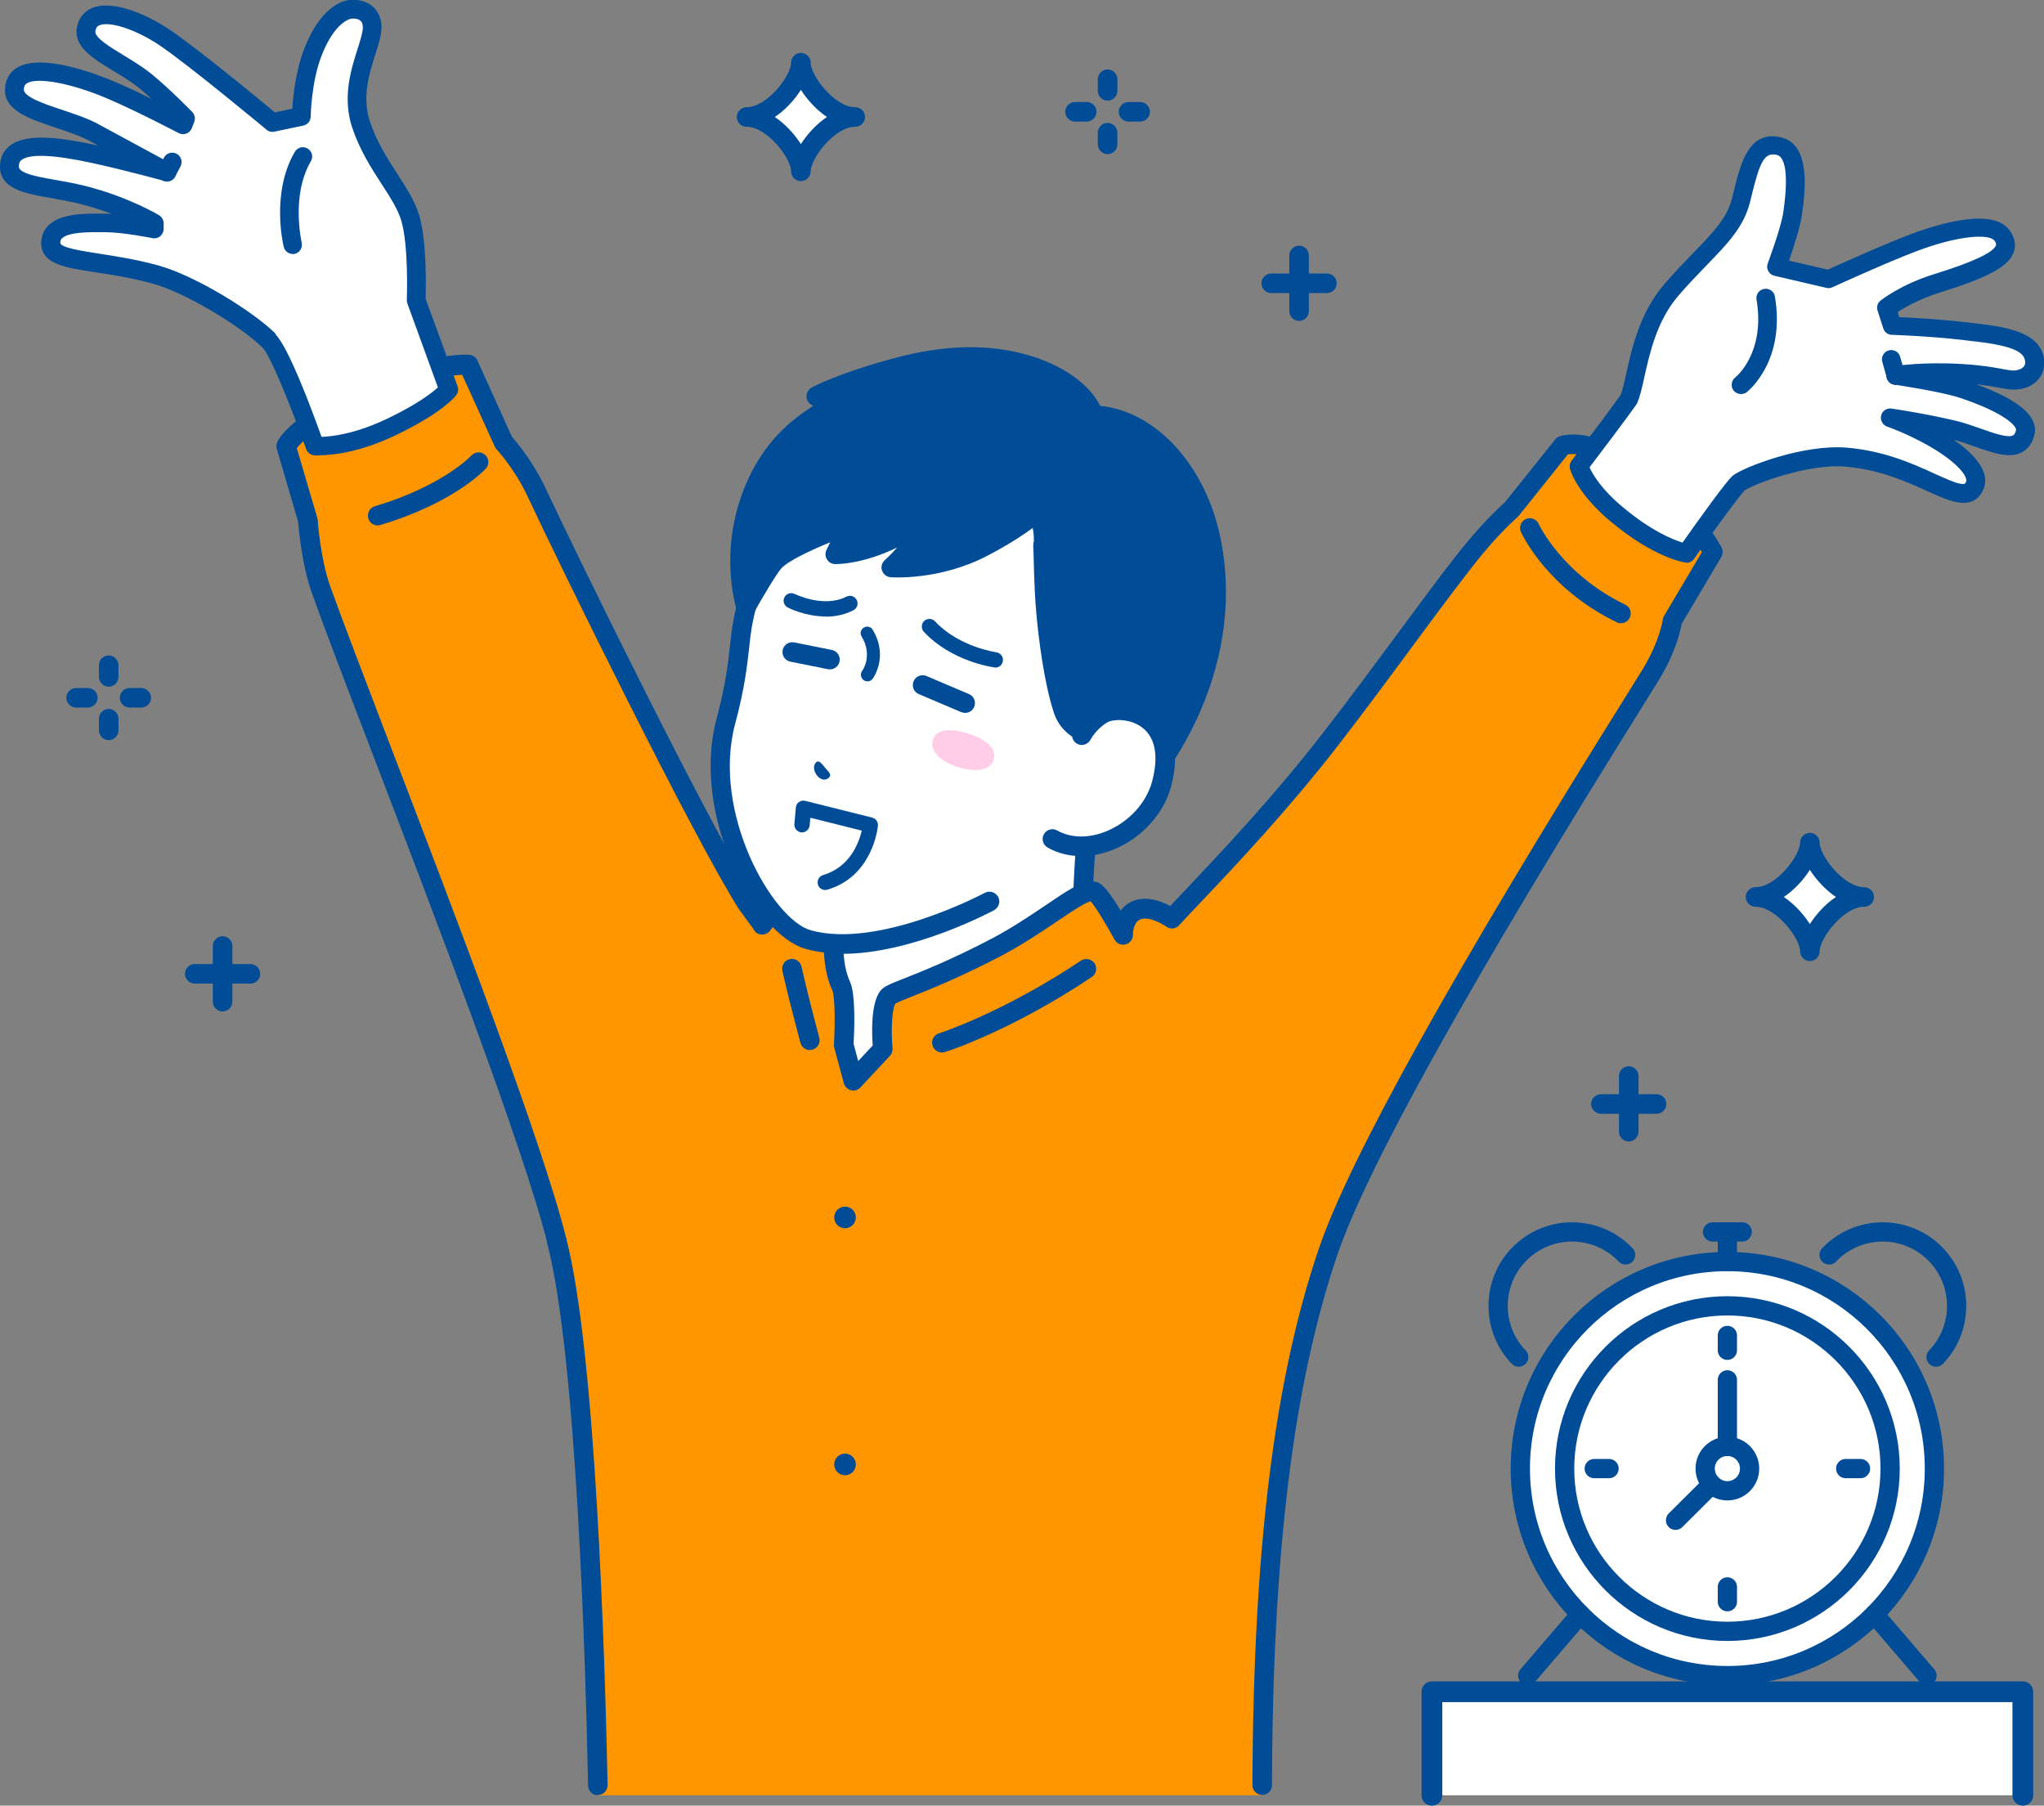 <?xml version="1.0" encoding="UTF-8"?><svg id="_レイヤー_2" xmlns="http://www.w3.org/2000/svg" viewBox="0 0 138.02 121.93"><rect x="0" y="0" width="138.02" height="121.93" fill="#808080" stroke="none"/><g id="_レイヤー_3"><path d="M54.08,11.57c0-1.22,1.89-3.67,3.67-3.67-1.78,0-3.67-2.45-3.67-3.67,0,1.22-1.89,3.67-3.67,3.67,1.78,0,3.67,2.45,3.67,3.67Z" style="fill:#fff; stroke-width:0px;"/><path d="M54.08,12.23c-.36,0-.66-.3-.66-.66,0-.87-1.61-3.01-3.01-3.01-.36,0-.66-.3-.66-.66s.3-.66.66-.66c1.4,0,3.01-2.14,3.01-3.01,0-.36.3-.66.66-.66s.66.3.66.66c0,.87,1.61,3.01,3.01,3.01.36,0,.66.3.66.66s-.3.66-.66.66c-1.4,0-3.01,2.14-3.01,3.01,0,.36-.3.66-.66.66ZM52.32,7.9c.7.47,1.32,1.15,1.76,1.83.44-.69,1.06-1.36,1.76-1.83-.7-.47-1.32-1.15-1.76-1.83-.44.69-1.06,1.36-1.76,1.83Z" style="fill:#004c97; stroke-width:0px;"/><path d="M122.21,64.24c0-1.22-1.89-3.67-3.67-3.67,1.78,0,3.67-2.45,3.67-3.67,0,1.22,1.89,3.67,3.67,3.67-1.78,0-3.67,2.45-3.67,3.67Z" style="fill:#fff; stroke-width:0px;"/><path d="M122.21,64.9c-.36,0-.66-.3-.66-.66,0-.87-1.61-3.01-3.01-3.01-.36,0-.66-.3-.66-.66s.3-.66.66-.66c1.4,0,3.01-2.14,3.01-3.01,0-.36.3-.66.66-.66s.66.3.66.66c0,.87,1.61,3.01,3.01,3.01.36,0,.66.3.66.66s-.3.66-.66.66c-1.4,0-3.01,2.14-3.01,3.01,0,.36-.3.66-.66.66ZM120.45,60.57c.7.47,1.32,1.15,1.76,1.83.44-.69,1.06-1.36,1.76-1.83-.7-.47-1.32-1.15-1.76-1.83-.44.69-1.06,1.36-1.76,1.83Z" style="fill:#004c97; stroke-width:0px;"/><path d="M87.72,21.67c-.36,0-.66-.3-.66-.66v-3.76c0-.36.3-.66.66-.66s.66.3.66.66v3.76c0,.36-.3.66-.66.66Z" style="fill:#004c97; stroke-width:0px;"/><path d="M89.6,19.79h-3.76c-.36,0-.66-.3-.66-.66s.3-.66.66-.66h3.76c.36,0,.66.3.66.66s-.3.66-.66.66Z" style="fill:#004c97; stroke-width:0px;"/><path d="M109.98,77.08c-.36,0-.66-.3-.66-.66v-3.76c0-.36.3-.66.66-.66s.66.3.66.66v3.76c0,.36-.3.66-.66.66Z" style="fill:#004c97; stroke-width:0px;"/><path d="M111.86,75.21h-3.76c-.36,0-.66-.3-.66-.66s.3-.66.66-.66h3.76c.36,0,.66.3.66.66s-.3.66-.66.66Z" style="fill:#004c97; stroke-width:0px;"/><path d="M15.03,68.3c-.36,0-.66-.3-.66-.66v-3.76c0-.36.3-.66.66-.66s.66.3.66.66v3.76c0,.36-.3.66-.66.66Z" style="fill:#004c97; stroke-width:0px;"/><path d="M16.91,66.42h-3.76c-.36,0-.66-.3-.66-.66s.3-.66.66-.66h3.76c.36,0,.66.3.66.66s-.3.66-.66.66Z" style="fill:#004c97; stroke-width:0px;"/><path d="M74.79,6.8c-.36,0-.66-.3-.66-.66v-.79c0-.36.3-.66.66-.66s.66.3.66.66v.79c0,.36-.3.66-.66.66Z" style="fill:#004c97; stroke-width:0px;"/><path d="M74.79,10.41c-.36,0-.66-.3-.66-.66v-.79c0-.36.3-.66.66-.66s.66.3.66.66v.79c0,.36-.3.66-.66.66Z" style="fill:#004c97; stroke-width:0px;"/><path d="M73.38,8.21h-.79c-.36,0-.66-.3-.66-.66s.3-.66.66-.66h.79c.36,0,.66.3.66.66s-.3.66-.66.66Z" style="fill:#004c97; stroke-width:0px;"/><path d="M76.99,8.21h-.79c-.36,0-.66-.3-.66-.66s.3-.66.66-.66h.79c.36,0,.66.3.66.66s-.3.66-.66.66Z" style="fill:#004c97; stroke-width:0px;"/><path d="M7.34,46.37c-.36,0-.66-.3-.66-.66v-.79c0-.36.3-.66.66-.66s.66.3.66.66v.79c0,.36-.3.66-.66.66Z" style="fill:#004c97; stroke-width:0px;"/><path d="M7.34,49.98c-.36,0-.66-.3-.66-.66v-.79c0-.36.3-.66.66-.66s.66.3.66.66v.79c0,.36-.3.66-.66.66Z" style="fill:#004c97; stroke-width:0px;"/><path d="M9.54,47.78h-.79c-.36,0-.66-.3-.66-.66s.3-.66.66-.66h.79c.36,0,.66.3.66.66s-.3.66-.66.66Z" style="fill:#004c97; stroke-width:0px;"/><path d="M5.93,47.78h-.79c-.36,0-.66-.3-.66-.66s.3-.66.66-.66h.79c.36,0,.66.3.66.66s-.3.66-.66.66Z" style="fill:#004c97; stroke-width:0px;"/><path d="M37.61,83.83c-2.33-9.29-13.18-36.26-15.95-44.05-.7-1.97-.87-4.66-.87-4.66l-1.46-4.99s.65-1.57,5.79-3.82c4.34-1.9,6.53-1.69,6.53-1.69l2.37,5.24s1.29,1.38,2.2,3.32c2.2,4.72,11.09,22.82,14.21,27.77,1.35,1.88,2.69,3.64,4.47,5.15,0,0,8.1,11.47-2.08,20.74-10.18,9.27-15.21-3.03-15.21-3.03Z" style="fill:#ff9600; stroke-width:0px;"/><path d="M45.62,90.97c-.53,0-1.06-.06-1.58-.18-4.68-1.06-6.95-6.49-7.04-6.72-.01-.03-.02-.06-.03-.09-1.63-6.5-7.5-21.81-11.78-32.99-1.79-4.66-3.33-8.69-4.15-11-.66-1.87-.87-4.3-.91-4.76l-1.44-4.92c-.04-.14-.03-.3.02-.44.13-.3,1.01-1.92,6.13-4.17,4.44-1.95,6.76-1.75,6.86-1.74.24.02.44.17.54.39l2.33,5.15c.3.34,1.41,1.65,2.24,3.41,2.34,5,11.07,22.77,14.16,27.68,1.3,1.8,2.61,3.54,4.35,5.02.04.04.08.08.11.12.09.12,2.12,3.03,2.89,7.15.72,3.84.42,9.46-5.06,14.45-2.65,2.41-5.22,3.63-7.64,3.63ZM38.24,83.62c.21.47,2.28,5.04,6.1,5.9,2.44.55,5.14-.51,8.03-3.14,4.03-3.67,5.6-8.1,4.66-13.19-.65-3.52-2.34-6.17-2.63-6.61-1.83-1.56-3.18-3.35-4.52-5.21,0-.01-.02-.02-.02-.03-3.11-4.94-11.9-22.82-14.25-27.85-.85-1.82-2.07-3.14-2.08-3.15-.05-.05-.09-.11-.12-.18l-2.2-4.85c-.76.03-2.73.27-5.84,1.63-3.74,1.64-4.98,2.88-5.33,3.32l1.38,4.69s.02.09.03.14c0,.03.18,2.63.84,4.48.82,2.29,2.36,6.32,4.14,10.97,4.28,11.18,10.15,26.48,11.81,33.09Z" style="fill:#004c97; stroke-width:0px;"/><path d="M25.5,35.48c-.28,0-.55-.18-.63-.47-.1-.35.09-.72.44-.82,4.62-1.39,6.5-3.41,6.52-3.43.25-.27.66-.29.93-.04.27.25.29.66.04.93-.09.09-2.14,2.31-7.11,3.8-.06.02-.13.03-.19.03Z" style="fill:#004c97; stroke-width:0px;"/><path d="M18.16,23.03c-1.59-1.56-5.43-3.86-7.72-4.49-3.88-1.06-6.97-.74-7.03-2.09-.03-1.48,2.38-1.38,3.71-1.37,1.33.01,3.27.41,3.27.41v-.39s-1.7-1.06-4.46-1.82c-2.76-.76-5.47-.57-5.3-2.18.18-1.7,3.3-1.2,5.72-.68,2.42.53,4.91,1.22,4.91,1.22,0,0-2.88-1.57-4.91-2.66-2.02-1.09-5.46-1.44-5.4-2.93.06-2.22,4.43-.84,6.58.08,2.14.92,4.8,2.33,4.8,2.33l.17-.44s-1.48-1.52-2.66-2.5c-1.7-1.39-4.26-2.23-4.04-3.52.31-1.79,3.22-.84,5.26.52,2.04,1.36,7.33,5.77,7.33,5.77l1.95-.41s.03-2.44.81-4.41c.78-1.96,1.72-2.57,2.23-2.76.49-.18,1.73-.12,1.75,1.15.02,1.27-1.65,3.8-.76,6.53.89,2.73,2.78,4.47,3.33,6.35.55,1.87.4,5.55.4,5.55l2.2,6.03s-.76,1.02-3.72,2.46c-3.26,1.59-5.31,1.35-5.31,1.35,0,0-2.2-6.25-3.11-7.09Z" style="fill:#fff; stroke-width:0px;"/><path d="M21.58,30.76c-.23,0-.36-.01-.39-.02-.24-.03-.44-.19-.52-.42-1.06-3-2.45-6.38-2.94-6.84,0,0,0,0-.01-.01-1.45-1.43-5.17-3.71-7.45-4.33-1.4-.38-2.67-.58-3.8-.75-2.11-.32-3.63-.56-3.69-1.92,0,0,0-.01,0-.02,0-.47.16-.89.48-1.22.83-.83,2.47-.81,3.67-.8h.19c.14,0,.29,0,.44.02-.53-.2-1.13-.4-1.8-.59-.77-.21-1.57-.35-2.26-.48C1.7,13.08-.17,12.75.01,11.03c.05-.51.3-.94.71-1.23,1.17-.85,3.58-.47,5.77,0,.05.01.09.02.14.03-.2-.11-.39-.21-.57-.31-.65-.35-1.49-.63-2.3-.9-1.79-.6-3.49-1.16-3.42-2.61.02-.61.29-1.11.78-1.42,1.67-1.06,5.53.46,6.67.95.8.34,1.67.75,2.45,1.14-.27-.24-.54-.48-.79-.69-.53-.44-1.17-.82-1.79-1.2-1.39-.84-2.69-1.64-2.47-2.91.11-.63.46-1.09,1.01-1.33,1.38-.59,3.67.4,5.22,1.43,1.82,1.22,6.09,4.73,7.14,5.61l1.18-.25c.05-.85.23-2.6.83-4.12.83-2.09,1.87-2.85,2.59-3.12.48-.18,1.26-.18,1.85.22.33.23.74.68.75,1.51,0,.52-.19,1.13-.41,1.83-.41,1.28-.92,2.88-.38,4.52.45,1.38,1.17,2.49,1.86,3.56.61.95,1.19,1.85,1.48,2.81.52,1.77.45,4.95.43,5.63l2.16,5.91c.07.2.04.42-.09.59-.09.12-.94,1.18-3.95,2.64-2.6,1.27-4.5,1.42-5.27,1.42ZM18.59,22.57c.89.84,2.54,5.3,3.12,6.93.7-.02,2.34-.2,4.59-1.3,1.95-.95,2.89-1.69,3.27-2.04l-2.06-5.66c-.03-.08-.04-.16-.04-.24,0-.04.14-3.6-.37-5.35-.23-.78-.74-1.57-1.33-2.48-.7-1.08-1.49-2.31-2-3.85-.66-2.03-.06-3.91.38-5.29.18-.57.35-1.11.35-1.43,0-.32-.12-.44-.2-.49-.21-.15-.56-.13-.7-.08-.32.12-1.14.59-1.86,2.4-.73,1.83-.76,4.16-.76,4.18,0,.29-.21.55-.5.61l-1.95.41c-.19.04-.38,0-.53-.13-.05-.04-5.28-4.4-7.27-5.73-1.56-1.04-3.33-1.62-4.02-1.32-.12.05-.23.13-.27.39-.08.43,1.01,1.09,1.89,1.62.65.4,1.33.81,1.93,1.3,1.2.98,2.66,2.48,2.72,2.54.17.18.22.43.14.66l-.17.44c-.06.17-.2.3-.37.36-.17.06-.36.05-.51-.03-.03-.01-2.67-1.41-4.76-2.31-2.43-1.05-4.8-1.5-5.5-1.05-.1.06-.19.16-.2.41-.02.51,1.47,1.01,2.56,1.37.86.29,1.76.58,2.5.99,2.02,1.09,4.91,2.66,4.91,2.66.28.15.4.49.28.79-.12.3-.44.46-.75.37-.02,0-2.5-.69-4.87-1.21-2.58-.56-4.19-.64-4.77-.22-.12.09-.18.19-.19.35-.02.16-.03.32.41.52.47.21,1.2.34,2.05.49.73.13,1.55.27,2.38.5,2.81.78,4.55,1.85,4.63,1.89.19.12.3.32.3.55v.39c-.01.19-.1.36-.24.48-.15.12-.34.16-.52.12-.02,0-1.9-.39-3.15-.4h-.19c-.81-.01-2.32-.03-2.77.42-.06.06-.11.13-.11.3.03.33,1.47.55,2.63.73,1.1.17,2.47.38,3.94.78,2.51.68,6.42,3.09,7.99,4.64Z" style="fill:#004c97; stroke-width:0px;"/><path d="M11.27,12.26c-.1,0-.2-.02-.29-.07-.31-.16-.43-.54-.27-.85l.36-.69c.16-.31.54-.43.85-.27.31.16.43.54.27.85l-.36.69c-.11.22-.33.34-.56.34Z" style="fill:#004c97; stroke-width:0px;"/><path d="M19.77,17.15c-.28,0-.54-.19-.61-.48-.04-.15-.87-3.66.75-6.42.18-.3.56-.4.86-.22.3.18.4.56.22.86-1.36,2.32-.62,5.46-.62,5.49.08.34-.13.68-.46.76-.05.01-.1.02-.15.02Z" style="fill:#004c97; stroke-width:0px;"/><path d="M73.35,65.41c-.78-2.91.42-13.27.42-13.27l-17.6,7.07v9.46c0,1.2-9.48,4.96-9.48,4.96l8.9,10.27,6.51,1,14.82-6.17,3.3-5.82s-5.77-3.48-6.85-7.5Z" style="fill:#fff; stroke-width:0px;"/><path d="M62.09,85.56c-.26,0-.5-.15-.61-.41-.14-.34.02-.72.36-.86l14.61-6.09,2.88-5.08c-1.51-1-5.66-4.03-6.61-7.54-.66-2.45,0-9.64.28-12.42l-16.16,6.5v9.02c0,.62-.39,1.35-5.13,3.53-1.5.69-3,1.32-3.91,1.7l8.29,9.57c.24.28.21.69-.07.93-.28.24-.69.21-.93-.07l-8.9-10.27c-.14-.16-.19-.38-.14-.59.05-.21.2-.38.4-.46,3.96-1.57,8.48-3.69,9.06-4.45v-9.36c0-.27.16-.51.41-.61l17.6-7.07c.22-.09.46-.05.65.09.19.14.28.37.26.6-.01.1-1.17,10.28-.43,13.03,1,3.72,6.5,7.07,6.56,7.1.31.18.41.58.23.89l-3.3,5.82c-.07.13-.19.23-.32.28l-14.82,6.17c-.08.03-.17.05-.25.05Z" style="fill:#004c97; stroke-width:0px;"/><path d="M112.02,32.87c-4.17-3.61-6.5-2.78-6.5-2.78l-3.44,4.3s-.98.81-2.39,2.49c-2.12,2.53-5.95,8-9.85,13.03-4.14,5.36-8.53,9.75-10.7,12.11,0,0-1.49-1.08-2.53-.5-.82.46-.77,1.6-.77,1.6,0,0-1.5-2.78-1.97-2.93-.05-.02-.11-.02-.18-.02h0s0,0,0,0c-1,.03-3.32,2.16-6.38,3.76-4.61,2.42-7.05,3-7.34,3.36-.62.77-.36,3.54-.36,3.54l-1.99,2.13h0s-.65-2.41-.65-2.41c0,0,.2-3.18-.18-4-.86-1.86-.26-4.11-.82-4.74-.26-.29-1.13-1.98-2.24-1.63-.65.07-2.26,2.27-2.26,2.27l-13.2,21.24-.66.14c2,7.71,2.6,28.64,2.77,37.4h44.89c.04-15.17,1.25-27.3,4.45-36.7,3.43-10.07,20.46-36.77,21.79-38.96,1.27-2.08,1.46-3.64,1.46-3.64l2.74-4.63s-1.1-2.19-3.68-4.43Z" style="fill:#ff9600; stroke-width:0px;"/><path d="M112.45,32.37c-4.33-3.76-6.88-3-7.15-2.9-.12.04-.22.11-.29.21l-3.4,4.25c-.23.2-1.16,1.03-2.42,2.53-1.17,1.39-2.83,3.64-4.75,6.24-1.57,2.12-3.35,4.53-5.12,6.81-3.28,4.24-6.78,7.94-9.09,10.39-.45.47-.85.9-1.21,1.28-.64-.35-1.77-.77-2.74-.23-.25.14-.45.33-.61.54-1.05-1.75-1.43-1.87-1.6-1.92-.11-.04-.24-.05-.37-.05-.02,0-.04,0-.06,0-.72.04-1.63.66-2.99,1.58-1.01.68-2.26,1.53-3.64,2.26-2.76,1.45-4.75,2.23-5.93,2.7-1.01.4-1.39.55-1.62.83-.65.81-.6,2.78-.53,3.71l-.98,1.05-.31-1.16c.05-.9.15-3.35-.25-4.21-.41-.9-.44-1.92-.47-2.83-.02-.9-.04-1.61-.45-2.08-.02-.03-.09-.12-.14-.19-.42-.61-1.39-2.03-2.75-1.64-.77.16-1.86,1.45-2.64,2.52-.22.29-.15.71.14.92.29.22.71.15.92-.14.69-.95,1.54-1.87,1.84-2,.03,0,.06-.01.09-.02.45-.14,1.05.74,1.31,1.11.1.14.17.24.23.32.1.15.12.78.13,1.24.03.98.06,2.2.59,3.35.19.41.21,2.23.12,3.69,0,.07,0,.14.02.21l.65,2.41c.06.23.25.41.48.47.23.06.48-.01.64-.19l1.99-2.13c.13-.14.19-.33.18-.51-.11-1.14-.05-2.63.19-3.02.15-.09.63-.28,1.1-.47,1.21-.48,3.23-1.28,6.06-2.76,1.44-.76,2.73-1.63,3.77-2.33.87-.59,1.85-1.25,2.25-1.35.32.35,1.06,1.56,1.62,2.59.15.27.46.4.75.32.3-.08.5-.36.49-.66,0,0-.01-.74.43-.99.54-.31,1.52.24,1.82.45.27.2.65.16.87-.09.44-.48.96-1.03,1.57-1.67,2.33-2.46,5.85-6.19,9.17-10.48,1.78-2.3,3.56-4.71,5.13-6.84,1.91-2.58,3.56-4.81,4.7-6.18,1.35-1.61,2.3-2.4,2.3-2.41.03-.03.07-.06.09-.1l3.29-4.12c.55-.07,2.54-.06,5.7,2.68,1.89,1.64,2.96,3.26,3.35,3.92l-2.55,4.3c-.05.08-.08.17-.09.25,0,.01-.2,1.46-1.37,3.38-.14.22-.45.72-.87,1.4-11.86,18.96-18.92,31.64-20.98,37.69-3.02,8.86-4.44,20.38-4.49,36.25,0,.36.29.66.66.66h0c.36,0,.66-.29.66-.66.04-15.72,1.45-27.11,4.42-35.83,2.03-5.95,9.04-18.53,20.84-37.41.45-.72.74-1.19.88-1.42,1.12-1.83,1.44-3.3,1.52-3.76l2.68-4.52c.11-.19.12-.43.02-.63-.05-.09-1.19-2.33-3.84-4.63ZM53.8,60.84s0,0,0,0c0,0,0,0,0,0Z" style="fill:#004c97; stroke-width:0px;"/><path d="M40.37,121.23c-.36,0-.65-.29-.66-.65-.17-8.49-.79-29.04-2.75-36.59-.09-.35.12-.71.47-.81.35-.09.71.12.81.47,1.99,7.68,2.61,28.36,2.79,36.89,0,.36-.28.67-.65.67,0,0,0,0-.01,0Z" style="fill:#004c97; stroke-width:0px;"/><path d="M63.6,71.07c-.28,0-.54-.18-.63-.46-.11-.35.08-.72.43-.83.04-.01,4.32-1.39,9.59-4.91.3-.2.71-.12.92.18.2.3.12.71-.18.92-5.43,3.63-9.74,5.02-9.92,5.07-.07.02-.13.03-.2.03Z" style="fill:#004c97; stroke-width:0px;"/><path d="M54.69,70.91c-.29,0-.56-.19-.64-.49,0-.02-.62-2.24-1.22-4.86-.08-.36.14-.71.5-.79.36-.08.71.14.79.5.59,2.59,1.2,4.78,1.2,4.8.1.35-.11.72-.46.81-.06.02-.12.02-.18.02Z" style="fill:#004c97; stroke-width:0px;"/><circle cx="57.06" cy="82.21" r=".73" style="fill:#004c97; stroke-width:0px;"/><circle cx="57.06" cy="98.89" r=".73" style="fill:#004c97; stroke-width:0px;"/><path d="M109.46,42.09c-.1,0-.19-.02-.29-.07-4.72-2.29-6.4-5.95-6.47-6.1-.15-.33,0-.72.33-.87.33-.15.72,0,.87.33.01.03,1.58,3.39,5.84,5.45.33.16.47.55.31.88-.11.24-.35.37-.6.37Z" style="fill:#004c97; stroke-width:0px;"/><path d="M117.4,32.6c.66-.5,4.52-1.98,7.25-1.75,4.96.42,7.74,3.61,8.64,2,.51-.91-.86-2.21-2.72-3.28-1.62-.93-2.94-1.36-2.94-1.36,0,0,2.09.3,4.24.8,2.15.51,4.4,2,4.87.21.34-1.27-2.73-2.45-4.14-2.93-1.42-.48-4.59-.94-4.59-.94,0,0,1.76-.3,4.44-.14,2.68.15,3.15.62,4.02.37.87-.24,1.12-1.03.77-1.73-.57-1.14-2.99-1.31-4.59-1.5-2.4-.28-4.88-.35-4.88-.35l-.39-1.21s1.25-1,3.38-1.66c3.8-1.18,5.23-2.04,4.44-3.2-.76-1.12-3.84-.36-5.96.44-2.1.79-5.78,2.48-5.78,2.48l-3.52-.82s.92-2.44,1.08-3.61c.17-1.17.59-4.19-.91-4.55-1.73-.42-2.05,1.61-2.57,3.67-.53,2.12-2.38,3.35-4.69,6.02-2.19,2.53-2.33,6.11-2.88,7.4-.64.93-3.36,4.5-3.36,4.5,0,0,.36,1.42,2.52,3.24,2.83,2.37,4.72,2.64,4.72,2.64,0,0,3.12-4.44,3.54-4.75Z" style="fill:#fff; stroke-width:0px;"/><path d="M113.87,37.98s-.06,0-.09,0c-.08-.01-2.11-.32-5.04-2.78-2.25-1.89-2.69-3.4-2.73-3.56-.05-.19,0-.38.11-.53.03-.03,2.61-3.44,3.31-4.43.13-.32.24-.84.38-1.44.39-1.75.92-4.15,2.59-6.07.7-.81,1.36-1.49,1.94-2.09,1.32-1.36,2.28-2.35,2.61-3.67.04-.17.09-.35.13-.52.45-1.84,1.01-4.14,3.2-3.61,2.07.5,1.59,3.83,1.39,5.25-.12.84-.58,2.24-.87,3.07l2.62.61c.8-.36,3.78-1.71,5.62-2.4,2.04-.76,5.62-1.81,6.7-.2.4.59.35,1.09.24,1.41-.34.97-1.7,1.71-5.01,2.74-1.35.42-2.34.99-2.83,1.31l.11.35c.83.03,2.69.13,4.49.34.13.01.26.03.4.05,1.78.2,4,.45,4.68,1.79.27.53.29,1.12.08,1.61-.22.49-.66.85-1.24,1.01-.59.16-1.05.08-1.69-.04-.38-.07-.85-.16-1.52-.23,2.96,1.09,4.24,2.22,3.91,3.46-.14.53-.42.91-.83,1.13-.84.44-1.92.06-3.17-.38-.47-.17-.96-.34-1.43-.46,1.81,1.25,2.49,2.47,1.93,3.49-.74,1.33-2.18.67-3.71-.02-1.36-.62-3.22-1.47-5.54-1.66-2.56-.22-6.25,1.21-6.81,1.61-.3.29-1.97,2.56-3.41,4.62-.12.17-.31.27-.51.27ZM107.34,31.58c.21.45.79,1.46,2.22,2.65,1.94,1.63,3.41,2.21,4.05,2.41,1.21-1.71,3.02-4.24,3.42-4.54h0c.72-.55,4.71-2.12,7.68-1.87,2.53.21,4.51,1.11,5.95,1.77.69.31,1.28.58,1.69.66.31.06.35,0,.4-.11.17-.31-.5-1.29-2.49-2.43-1.54-.88-2.81-1.3-2.82-1.31-.31-.1-.49-.42-.42-.74.07-.32.38-.53.7-.48.09.01,2.14.31,4.29.81.6.14,1.19.35,1.76.55.85.3,1.81.64,2.16.45.03-.02.13-.07.2-.34.07-.27-.74-1.17-3.74-2.18-1.34-.45-4.45-.9-4.48-.91-.31-.04-.53-.3-.54-.61,0-.31.22-.57.52-.63.07-.01,1.86-.31,4.58-.15,1.33.08,2.12.22,2.7.33.6.11.82.15,1.12.06.15-.04.34-.13.42-.31.07-.15.05-.34-.05-.54-.37-.74-2.45-.97-3.69-1.11-.14-.02-.27-.03-.4-.05-2.35-.27-4.8-.35-4.82-.35-.27,0-.5-.18-.58-.43l-.39-1.21c-.08-.25,0-.52.21-.68.05-.04,1.37-1.08,3.59-1.77,2.62-.81,4.03-1.47,4.2-1.96,0-.03.04-.1-.09-.29-.34-.5-2.39-.39-5.22.67-2.05.77-5.7,2.44-5.74,2.46-.13.06-.27.07-.4.04l-3.52-.82c-.18-.04-.33-.16-.41-.32-.09-.16-.1-.35-.03-.52,0-.02.9-2.39,1.05-3.47.45-3.15-.08-3.77-.44-3.85-.84-.2-1.14.46-1.69,2.69-.04.18-.09.35-.13.53-.42,1.65-1.52,2.79-2.93,4.24-.57.59-1.22,1.26-1.89,2.04-1.46,1.68-1.95,3.9-2.31,5.52-.16.72-.29,1.29-.47,1.72-.02.04-.04.08-.06.11-.55.79-2.51,3.38-3.17,4.25ZM117.78,33.1h0s0,0,0,0Z" style="fill:#004c97; stroke-width:0px;"/><path d="M128.01,25.99c-.28,0-.53-.18-.6-.46l-.31-1.1c-.09-.33.1-.68.44-.77.33-.09.68.1.77.44l.31,1.1c.09.33-.1.68-.44.77-.06.02-.11.02-.17.02Z" style="fill:#004c97; stroke-width:0px;"/><path d="M117.56,26.61c-.19,0-.37-.08-.5-.24-.21-.27-.16-.67.11-.88.09-.07,2.04-1.69,1.44-5.26-.06-.34.17-.67.52-.72.34-.06.67.17.72.52.73,4.35-1.8,6.37-1.9,6.45-.11.09-.25.13-.39.13Z" style="fill:#004c97; stroke-width:0px;"/><path d="M69.82,27.14c-3.25-.92-7.63-.66-10.66,1.19-6.41,3.91-8.53,11.02-9.03,13.96-.24,1.43-.21,3.09-1.1,6.39-1.73,6.46,2.67,13.94,5.57,14.75,4.91,1.37,12.24-2.58,12.24-2.58l6.82-6.03,1.14-4.26s.73-2.72,1.48-5.61c1.11-4.29,2.65-15.24-6.47-17.81Z" style="fill:#fff; stroke-width:0px;"/><path d="M56.91,64.39c-.86,0-1.7-.09-2.49-.31-3.49-.97-7.78-9.03-6.03-15.56.62-2.31.78-3.8.91-4.99.05-.47.1-.92.17-1.34.27-1.63,2.02-9.95,9.33-14.42,3.42-2.08,8.08-2.13,11.18-1.26,4.15,1.17,6.76,4.21,7.54,8.79.69,4.05-.2,8.22-.61,9.83-.74,2.86-1.47,5.59-1.48,5.62l-1.14,4.26c-.09.35-.46.56-.81.47-.35-.09-.56-.46-.47-.81l1.14-4.26s.74-2.75,1.47-5.6c.39-1.52,1.24-5.48.59-9.27-.7-4.1-2.92-6.7-6.6-7.74-2.83-.8-7.06-.76-10.14,1.12-6.83,4.17-8.46,11.99-8.72,13.51-.06.39-.11.79-.16,1.27-.14,1.24-.3,2.77-.95,5.18-1.61,6.02,2.54,13.23,5.11,13.94,4.59,1.28,11.68-2.49,11.75-2.53.32-.17.72-.05.9.27.17.32.05.72-.27.9-.26.14-5.53,2.95-10.25,2.95Z" style="fill:#004c97; stroke-width:0px;"/><path d="M69.08,35.33c-.64.45-1.54,1.02-2.72,1.63-3.05,1.58-6.14,1.36-6.14,1.36,0,0,1.81-1.59,2.49-3.45-3.31,2.62-6.27,2.57-6.27,2.57l.98-2.01s-4.12,1.44-5.11,2.52c-.51.55-1.89,3.04-1.89,3.04,0,0-1.19-3.65.52-7.83,1.46-3.58,3.81-4.83,5.38-5.84h0l-1.16-.56c1.17-.65,5.02-2,7.75-2.44,6.08-.97,10.28,1.58,10.96,3.72,3.66.09,7.01,3.78,7.95,8.5,1.81,9.12-4.31,16.14-4.31,16.14l-3.47-.9.55-2.04-1.37-.35s-1-.3-1.4-1.48c-.47-1.39-1.96-9.52-2.02-10.97,0,0,.17-2.23-.7-1.62Z" style="fill:#004c97; stroke-width:0px;"/><path d="M77.5,53.35c-.06,0-.11,0-.17-.02l-3.47-.9c-.17-.04-.32-.15-.4-.31-.09-.15-.11-.33-.07-.5l.37-1.39-.72-.18s-.02,0-.03,0c-.05-.02-1.34-.42-1.84-1.9-.46-1.35-.89-3.69-1.15-6.27-.14-1.4-.18-2.64-.21-3.74-.01-.44-.02-.86-.04-1.27-.02-.36.27-.67.63-.69.37-.01.67.27.69.63.02.42.03.84.04,1.29.03,1.13.06,2.29.2,3.64.25,2.45.66,4.74,1.08,5.98.27.79.89,1.03.96,1.06l1.35.34c.17.04.32.15.41.31.09.15.11.33.07.5l-.37,1.39,2.41.63c1.11-1.44,5.42-7.64,3.9-15.27-.89-4.46-4.03-7.89-7.32-7.97-.28,0-.53-.19-.61-.46-.61-1.91-4.6-4.17-10.22-3.27-2.04.33-4.68,1.17-6.3,1.81.1.07.17.17.22.29.11.29,0,.62-.26.79-.13.09-.27.18-.42.27-1.54.97-3.45,2.19-4.71,5.27-.91,2.24-.95,4.32-.81,5.71.39-.66.82-1.33,1.08-1.61,1.07-1.18,4.94-2.55,5.38-2.7.25-.09.53-.01.71.19.18.2.22.49.1.73l-.45.92c1.09-.22,2.86-.8,4.74-2.29.23-.18.56-.19.8-.02.24.17.33.48.23.76-.35.96-.97,1.85-1.52,2.51,1.12-.12,2.69-.43,4.25-1.23,2.66-1.37,3.81-2.51,3.82-2.52.26-.26.68-.26.93,0,.26.26.26.67,0,.93-.05.05-1.29,1.28-4.15,2.76-3.18,1.65-6.36,1.44-6.49,1.43-.27-.02-.49-.2-.58-.45-.09-.25-.01-.53.19-.71,0,0,.38-.33.83-.85-2.33,1.14-4.09,1.13-4.19,1.12-.23,0-.43-.12-.55-.32-.12-.19-.13-.43-.03-.64l.25-.51c-1.37.56-2.84,1.26-3.3,1.76-.33.36-1.28,1.98-1.81,2.92-.13.23-.38.36-.64.34-.26-.03-.48-.2-.56-.45-.05-.16-1.24-3.93.53-8.28,1.25-3.07,3.11-4.51,4.64-5.51l-.09-.04c-.22-.11-.37-.33-.37-.58,0-.25.12-.48.34-.6,1.25-.7,5.15-2.06,7.97-2.51,3.63-.58,6.28.08,7.86.73,1.76.73,3.09,1.83,3.66,3.01,3.78.36,7.16,4.06,8.14,9.01,1.85,9.33-4.2,16.41-4.46,16.71-.13.15-.31.23-.5.23Z" style="fill:#004c97; stroke-width:0px;"/><path d="M74.44,48.21c-.96.56-1.39,1.44-1.39,1.44l-1.98,7c2.64,1.49,6.53-.61,7.36-3.7,1.3-4.86-2.77-5.46-3.99-4.75Z" style="fill:#fff; stroke-width:0px;"/><path d="M73.01,57.81c-.81,0-1.59-.19-2.27-.58-.32-.18-.43-.58-.25-.9.18-.32.58-.43.9-.25.93.53,2.15.54,3.35.04,1.5-.63,2.66-1.9,3.05-3.33.46-1.71.23-2.98-.66-3.66-.84-.64-1.98-.57-2.36-.35-.76.45-1.13,1.16-1.13,1.16-.16.32-.56.46-.88.3-.33-.16-.46-.55-.3-.88.02-.04.53-1.07,1.65-1.72.88-.52,2.6-.5,3.83.44.77.59,1.94,2.03,1.13,5.05-.49,1.81-1.95,3.43-3.81,4.21-.75.31-1.51.47-2.24.47Z" style="fill:#004c97; stroke-width:0px;"/><path d="M56.05,52.38c.03-.16-.12-.28-.34-.54-.21-.27-.35-.43-.49-.42-.15.01-.46.4-.05.95.44.52.86.17.89,0Z" style="fill:#004c97; stroke-width:0px;"/><path d="M58.57,46.01c-.09,0-.18-.03-.26-.09-.19-.15-.24-.42-.09-.62.03-.04.73-1.04-.04-2.32-.13-.21-.06-.48.15-.6.21-.13.48-.06.6.15,1.08,1.8.04,3.24,0,3.3-.09.12-.22.18-.35.18Z" style="fill:#004c97; stroke-width:0px;"/><path d="M67.21,45.07s-.05,0-.07,0c-.12-.02-2.89-.4-4.76-2.41-.19-.21-.18-.53.03-.73.21-.19.53-.18.73.03,1.62,1.74,4.12,2.08,4.14,2.09.28.04.48.3.44.58-.03.26-.25.45-.51.45Z" style="fill:#004c97; stroke-width:0px;"/><path d="M55.76,41.63c-1.37,0-2.5-.57-2.57-.61-.25-.13-.35-.44-.22-.69.13-.25.44-.35.69-.22.02,0,1.94.97,3.5.18.25-.13.56-.03.69.23.13.25.03.56-.23.69-.62.32-1.27.43-1.87.43Z" style="fill:#004c97; stroke-width:0px;"/><path d="M65.17,48.14c-.09,0-.17-.02-.26-.05l-2.87-1.22c-.34-.14-.49-.53-.35-.87.14-.34.53-.49.87-.35l2.87,1.22c.34.14.49.53.35.87-.11.25-.35.4-.61.4Z" style="fill:#004c97; stroke-width:0px;"/><path d="M56.04,45.2s-.09,0-.13-.01l-2.54-.51c-.36-.07-.59-.42-.52-.78.07-.36.42-.59.78-.52l2.54.51c.36.07.59.42.52.78-.06.31-.34.53-.65.53Z" style="fill:#004c97; stroke-width:0px;"/><path d="M67.1,51.28c-.23.73-1.17.91-2.41.52-1.24-.39-1.92-1.11-1.7-1.84.23-.73,1.16-.81,2.39-.42,1.24.39,1.94,1.02,1.71,1.74Z" style="fill:#ffcde7; stroke-width:0px;"/><path d="M55.72,60.1c-.22,0-.43-.14-.49-.37-.08-.27.08-.56.35-.64,1.83-.54,2.42-2.2,2.61-3l-3.47-.87-.05.52c-.03.28-.28.49-.56.47-.28-.03-.49-.28-.47-.56l.1-1.12c.01-.15.09-.29.21-.37.12-.09.28-.12.42-.08l4.52,1.13c.25.06.41.29.39.55-.01.14-.35,3.42-3.42,4.32-.05.01-.1.02-.15.02Z" style="fill:#004c97; stroke-width:0px;"/><circle cx="116.64" cy="99.17" r="13.98" style="fill:#fff; stroke:#004c97; stroke-linecap:round; stroke-linejoin:round; stroke-width:1.3px;"/><line x1="116.64" y1="97.67" x2="116.64" y2="93.18" style="fill:none; stroke:#004c97; stroke-linecap:round; stroke-linejoin:round; stroke-width:1.3px;"/><circle cx="116.64" cy="99.17" r="1.5" style="fill:none; stroke:#004c97; stroke-linecap:round; stroke-linejoin:round; stroke-width:1.3px;"/><line x1="113.14" y1="102.66" x2="115.58" y2="100.23" style="fill:none; stroke:#004c97; stroke-linecap:round; stroke-linejoin:round; stroke-width:1.3px;"/><path d="M116.64,110.16c6.06,0,10.99-4.93,10.99-10.99,0-6.06-4.93-10.99-10.99-10.99-6.06,0-10.99,4.93-10.99,10.99s4.93,10.99,10.99,10.99Z" style="fill:none; stroke:#004c97; stroke-linecap:round; stroke-linejoin:round; stroke-width:1.3px;"/><line x1="116.64" y1="90.18" x2="116.64" y2="91.18" style="fill:none; stroke:#004c97; stroke-linecap:round; stroke-linejoin:round; stroke-width:1.3px;"/><line x1="116.64" y1="107.16" x2="116.64" y2="108.16" style="fill:none; stroke:#004c97; stroke-linecap:round; stroke-linejoin:round; stroke-width:1.3px;"/><line x1="107.65" y1="99.17" x2="108.65" y2="99.17" style="fill:none; stroke:#004c97; stroke-linecap:round; stroke-linejoin:round; stroke-width:1.3px;"/><line x1="124.63" y1="99.17" x2="125.63" y2="99.17" style="fill:none; stroke:#004c97; stroke-linecap:round; stroke-linejoin:round; stroke-width:1.3px;"/><line x1="126.57" y1="109.01" x2="130.12" y2="113.15" style="fill:none; stroke:#004c97; stroke-linecap:round; stroke-linejoin:round; stroke-width:1.3px;"/><line x1="103.16" y1="113.15" x2="106.71" y2="109.01" style="fill:none; stroke:#004c97; stroke-linecap:round; stroke-linejoin:round; stroke-width:1.3px;"/><path d="M130.73,91.64c.86-.89,1.39-2.11,1.39-3.46,0-2.76-2.24-4.99-4.99-4.99-1.42,0-2.71.59-3.62,1.55" style="fill:none; stroke:#004c97; stroke-linecap:round; stroke-linejoin:round; stroke-width:1.3px;"/><path d="M102.55,91.64c-.86-.89-1.39-2.11-1.39-3.46,0-2.76,2.24-4.99,4.99-4.99,1.42,0,2.71.59,3.62,1.55" style="fill:none; stroke:#004c97; stroke-linecap:round; stroke-linejoin:round; stroke-width:1.3px;"/><line x1="116.64" y1="85.19" x2="116.64" y2="83.19" style="fill:none; stroke:#004c97; stroke-linecap:round; stroke-linejoin:round; stroke-width:1.3px;"/><line x1="117.64" y1="83.19" x2="115.64" y2="83.19" style="fill:none; stroke:#004c97; stroke-linecap:round; stroke-linejoin:round; stroke-width:1.3px;"/><polyline points="136.59 121.23 136.59 114.24 96.69 114.24 96.69 121.23" style="fill:#fff; stroke:#004c97; stroke-linecap:round; stroke-linejoin:round; stroke-width:1.4px;"/></g></svg>